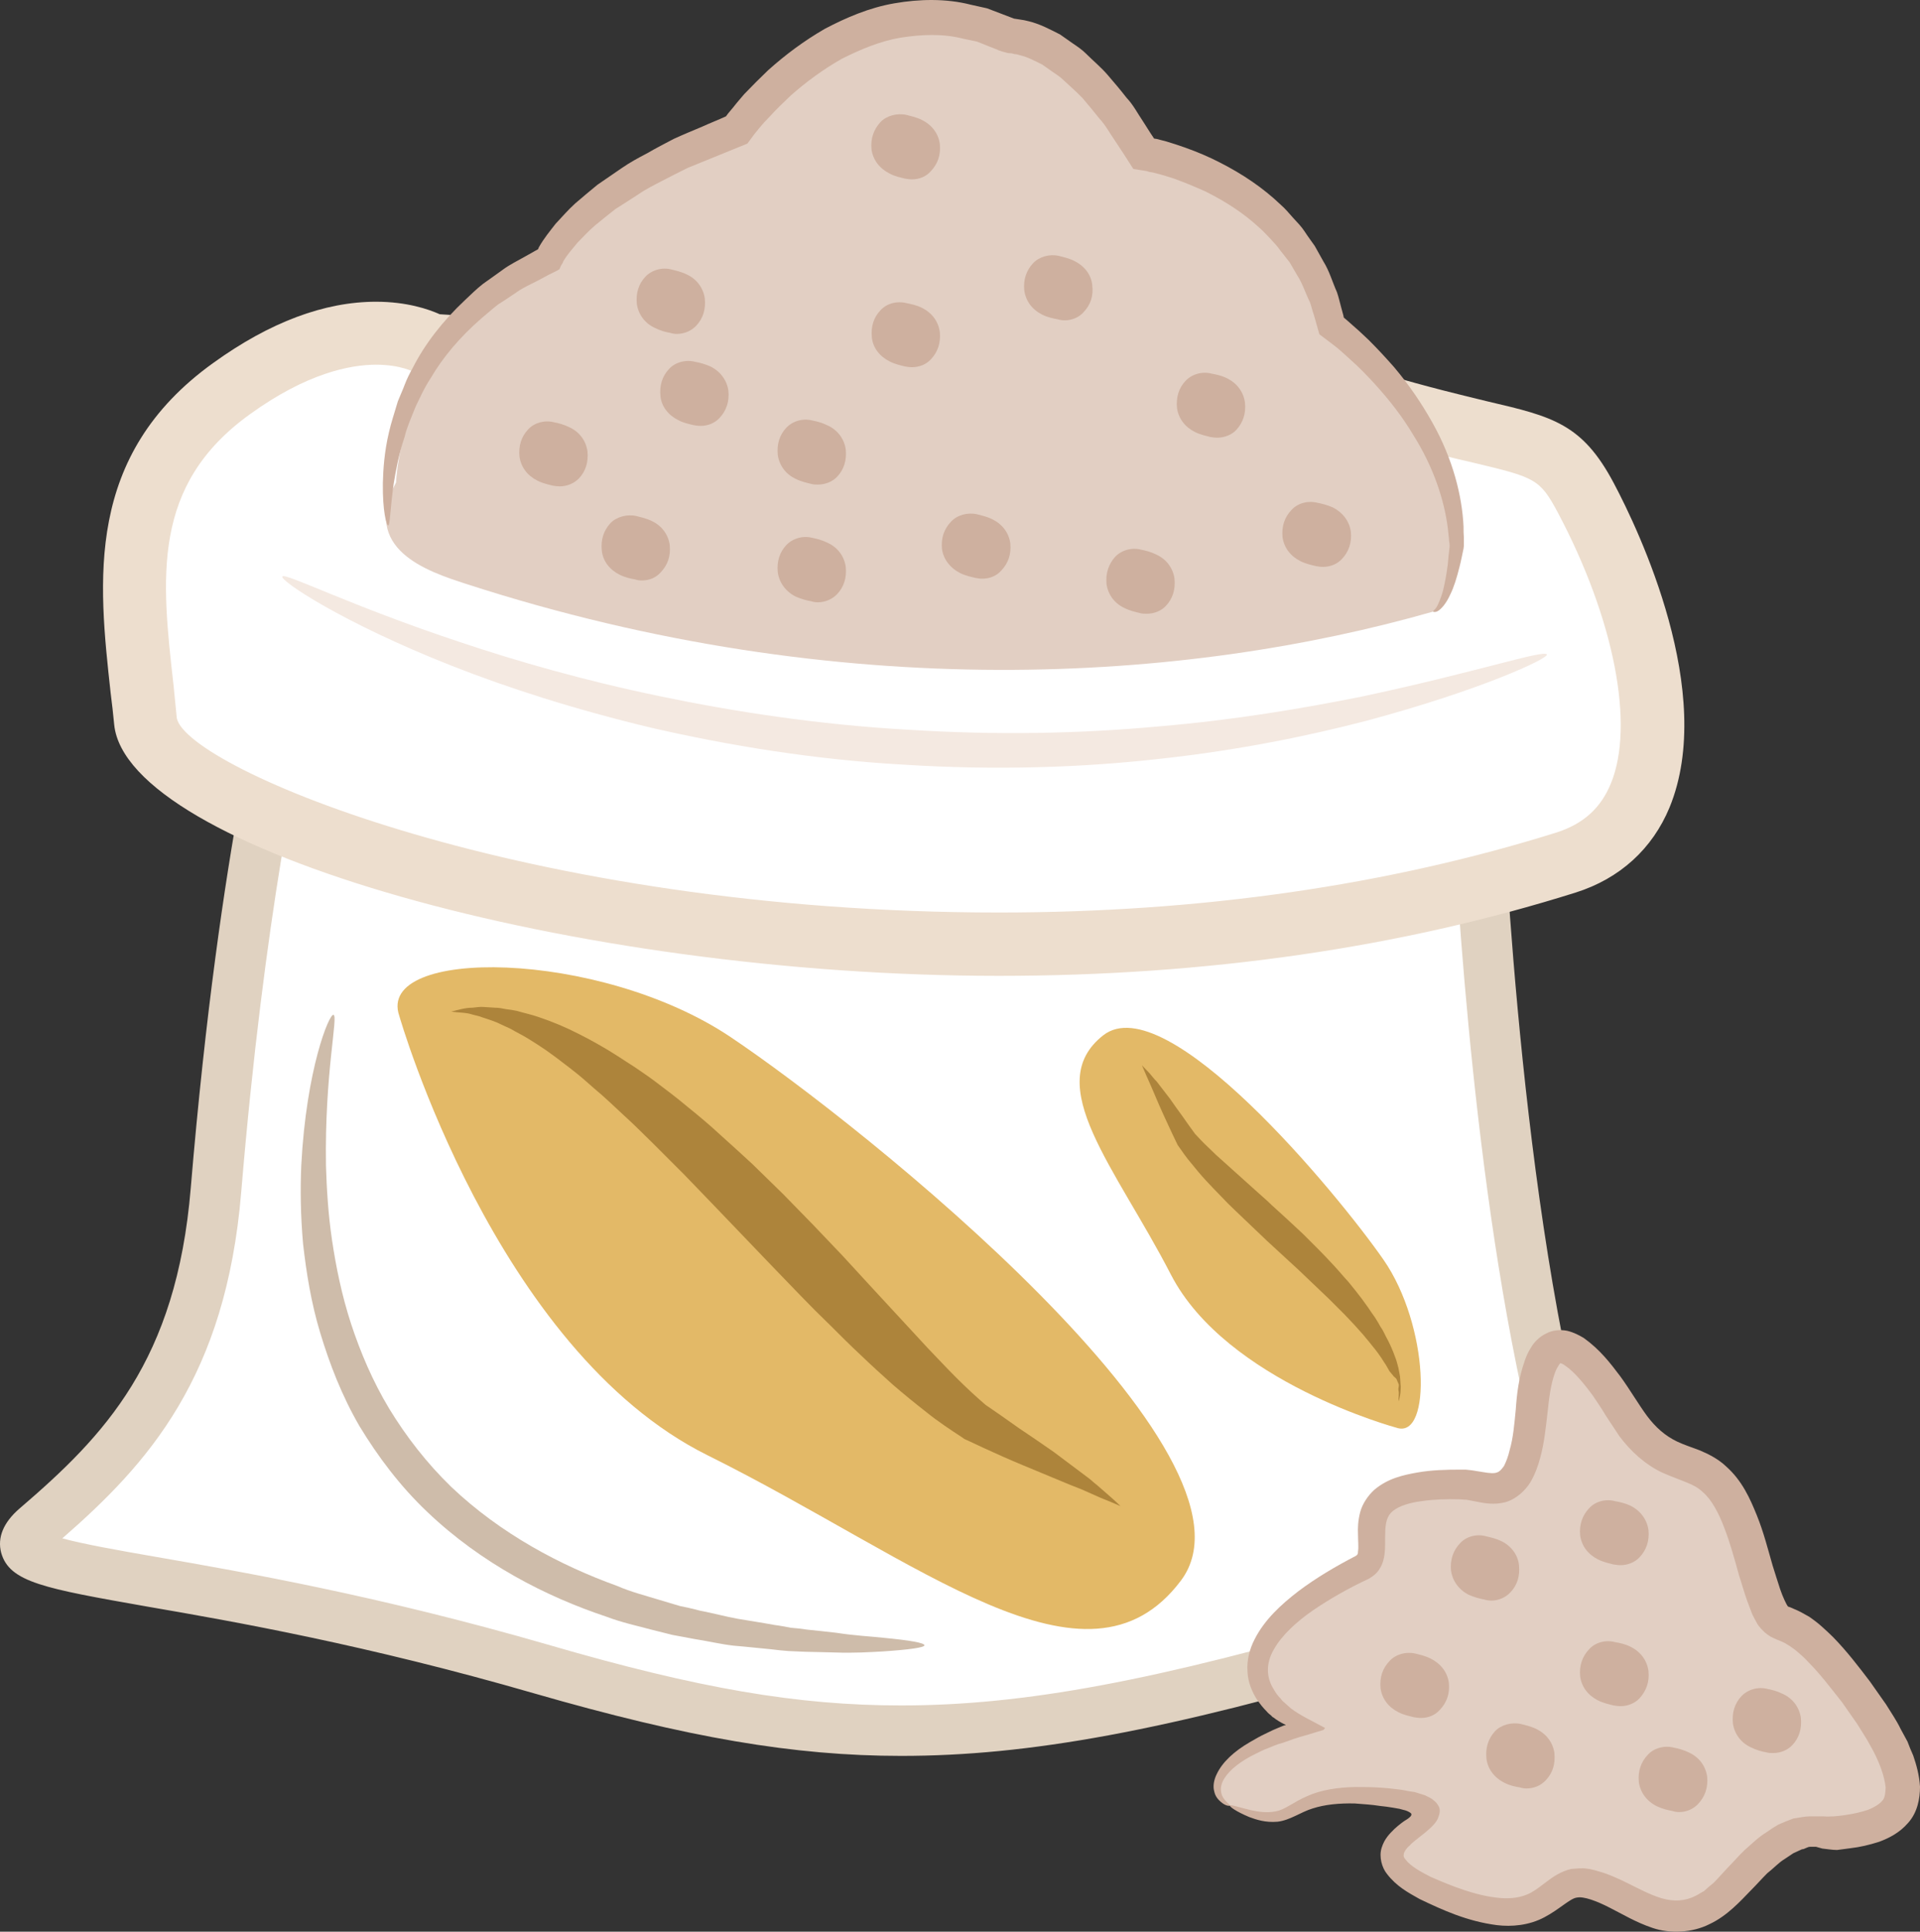 <?xml version="1.0" encoding="UTF-8" standalone="no"?>
<svg
   xmlns:dc="http://purl.org/dc/elements/1.1/"
   xmlns:cc="http://creativecommons.org/ns#"
   xmlns:rdf="http://www.w3.org/1999/02/22-rdf-syntax-ns#"
   xmlns:svg="http://www.w3.org/2000/svg"
   xmlns="http://www.w3.org/2000/svg"
   id="svg76"
   viewBox="0 0 5367.241 5398.526"
   style="clip-rule:evenodd;fill-rule:evenodd;image-rendering:optimizeQuality;shape-rendering:geometricPrecision;text-rendering:geometricPrecision"
   version="1.1"
   height="53.985mm"
   width="53.672mm"
   xml:space="preserve"><rect x="0" y="0" width="5367.241" height="5398.526" fill="#333333" stroke="none"/>
 <defs
   id="defs4">
  <style
   id="style2"
   type="text/css">
   <![CDATA[
    .fil8 {fill:#AD843B;fill-rule:nonzero}
    .fil6 {fill:#CEB09F;fill-rule:nonzero}
    .fil5 {fill:#CEBCAA;fill-rule:nonzero}
    .fil1 {fill:#E0D2C1;fill-rule:nonzero}
    .fil3 {fill:#E2CFC3;fill-rule:nonzero}
    .fil7 {fill:#E3B967;fill-rule:nonzero}
    .fil2 {fill:#EDDECE;fill-rule:nonzero}
    .fil4 {fill:#F4E9E1;fill-rule:nonzero}
    .fil0 {fill:white;fill-rule:nonzero}
   ]]>
  </style>
 </defs>
 <g
   transform="translate(-7863.759,-12198.737)"
   id="Vrstva_x0020_1">
  <path
   style="fill:#ffffff;fill-rule:nonzero"
   id="path7"
   d="m 11991,14357 c 0,0 37,1128 240,1901 110,415 329,324 219,444 -99,110 -500,18 -733,86 -1083,317 -1510,316 -2341,75 -1037,-300 -1579,-251 -1412,-394 230,-197 460,-419 504,-944 82,-985 218,-1458 218,-1458 z"
   class="fil0" />
  <path
   style="fill:#e0d2c1;fill-rule:nonzero"
   id="path9"
   d="m 8038,16498 c 58,16 159,34 263,52 247,43 620,108 1094,245 422,123 699,170 988,170 344,0 712,-69 1314,-245 117,-34 258,-32 389,-30 25,0 50,0 74,0 55,0 196,0 234,-32 -59,-46 -165,-132 -231,-382 -175,-668 -229,-1606 -240,-1855 l -3183,-279 c -37,152 -137,611 -202,1389 -43,516 -259,757 -500,967 z m 2345,608 c -300,0 -597,-51 -1027,-175 -467,-135 -835,-200 -1079,-242 -289,-51 -387,-68 -410,-151 -11,-42 6,-84 51,-123 238,-204 439,-412 479,-896 82,-981 216,-1452 222,-1472 l 16,-56 3424,301 2,62 c 1,12 40,1130 239,1886 55,209 136,272 184,309 29,23 62,48 66,94 4,43 -22,78 -48,107 -68,75 -201,81 -342,81 -25,0 -50,0 -76,0 -26,-1 -52,-1 -78,-1 -90,0 -193,3 -269,25 -616,181 -996,251 -1354,251 z"
   class="fil1" />
  <path
   style="fill:#ffffff;fill-rule:nonzero"
   id="path11"
   d="m 9069,13164 c 0,0 -208,-131 -558,120 -350,252 -273,602 -241,930 33,329 2167,963 3972,394 364,-114 259,-632 55,-1017 -98,-186 -153,-132 -591,-263 z"
   class="fil0" />
  <path
   style="fill:#eddece;fill-rule:nonzero"
   id="path13"
   d="m 8915,13218 c -73,0 -194,24 -352,138 -277,199 -248,458 -214,759 3,30 6,61 9,91 29,139 972,543 2298,543 v 0 c 563,0 1088,-76 1560,-224 74,-24 123,-68 151,-137 67,-163 9,-460 -148,-756 -51,-96 -65,-99 -236,-140 -70,-16 -166,-39 -292,-77 l -2650,-164 -19,-12 c 0,0 -37,-21 -107,-21 z m 1741,1708 v 0 c -1191,0 -2438,-355 -2473,-702 -3,-30 -6,-59 -10,-89 -34,-311 -74,-663 287,-922 158,-114 311,-171 455,-171 86,0 147,21 178,35 l 2629,164 10,3 c 125,37 218,59 292,77 180,42 263,62 351,228 70,132 287,586 156,906 -48,116 -139,199 -262,238 -489,154 -1032,233 -1613,233 z"
   class="fil2" />
  <path
   style="fill:#e2cfc3;fill-rule:nonzero"
   id="path15"
   d="m 8971,13547 c 0,0 11,-416 427,-624 0,0 76,-197 525,-361 0,0 328,-470 766,-262 0,0 175,-11 372,328 0,0 437,65 525,481 0,0 350,252 350,613 0,0 -18,172 -66,186 -689,197 -1652,263 -2702,-77 -112,-36 -296,-98 -197,-284 z"
   class="fil3" />
  <path
   style="fill:#f4e9e1;fill-rule:nonzero"
   id="path17"
   d="m 12188,14028 c 4,11 -183,99 -504,185 -161,42 -355,82 -574,106 -219,25 -462,33 -716,17 -254,-14 -494,-54 -708,-103 -214,-51 -403,-112 -558,-173 -310,-122 -482,-239 -475,-250 7,-12 188,81 499,184 155,52 342,106 554,150 211,44 446,80 694,94 249,16 486,11 701,-9 215,-18 407,-51 567,-83 321,-68 514,-133 520,-118 z"
   class="fil4" />
  <path
   style="fill:#cebcaa;fill-rule:nonzero"
   id="path19"
   d="m 10448,16797 c 0,6 -41,12 -115,17 -37,2 -82,5 -135,3 -26,-1 -54,-1 -84,-2 -15,-1 -30,-1 -46,-2 -16,-1 -32,-3 -49,-5 -33,-3 -67,-7 -104,-10 -36,-4 -73,-13 -112,-19 -19,-4 -39,-7 -59,-11 -20,-5 -40,-10 -60,-15 -41,-11 -83,-20 -125,-36 -168,-56 -349,-148 -501,-293 -76,-72 -138,-155 -189,-239 -50,-86 -84,-175 -110,-261 -26,-86 -39,-170 -48,-249 -7,-79 -8,-153 -5,-220 14,-268 78,-424 90,-420 14,3 -25,162 -21,421 2,64 6,135 17,209 11,74 27,153 53,233 26,79 60,160 107,238 47,77 104,151 173,218 139,132 306,220 464,277 39,17 79,27 118,39 19,6 38,11 57,17 19,4 38,8 56,13 37,7 73,17 107,23 35,6 69,11 101,17 16,2 31,5 47,8 15,1 30,3 44,5 30,3 57,6 83,9 51,8 96,10 132,14 73,7 114,14 114,21 z"
   class="fil5" />
  <path
   style="fill:#e2cfc3;fill-rule:nonzero"
   id="path21"
   d="m 11302,17245 c -69,-31 -55,-142 208,-219 0,0 -383,-175 164,-448 82,-41 -104,-242 284,-230 68,2 164,77 186,-197 22,-274 121,-230 263,0 142,230 251,33 350,383 98,350 44,55 295,394 252,339 87,378 -54,394 -79,8 -121,-44 -285,142 -164,186 -273,33 -405,0 -131,-33 -98,175 -437,22 -339,-153 208,-219 -121,-263 -328,-43 -229,121 -448,22 z"
   class="fil3" />
  <path
   style="fill:#ceb09f;fill-rule:nonzero"
   id="path23"
   d="m 11870,13908 c 0,-3 5,-5 10,-13 5,-9 11,-23 17,-43 5,-20 10,-45 14,-76 1,-15 3,-32 5,-49 1,-7 -2,-15 -2,-25 -1,-9 -2,-18 -3,-28 -10,-77 -39,-169 -98,-262 -28,-47 -64,-94 -106,-140 -21,-23 -43,-46 -68,-68 -12,-11 -24,-22 -37,-33 -14,-11 -22,-17 -50,-38 -5,-18 -10,-35 -15,-53 -5,-13 -7,-26 -12,-38 -12,-24 -20,-51 -35,-74 -7,-12 -14,-24 -21,-36 -9,-11 -17,-22 -26,-33 -8,-12 -18,-22 -28,-33 -10,-10 -19,-21 -31,-31 -43,-40 -94,-73 -150,-101 -29,-13 -58,-25 -88,-36 -16,-5 -31,-10 -47,-14 -7,-2 -15,-4 -23,-5 l -6,-2 -12,-2 -26,-4 c -17,-27 -34,-53 -52,-80 -14,-20 -26,-43 -43,-61 -15,-19 -31,-38 -47,-57 -17,-18 -36,-34 -54,-51 -9,-9 -19,-15 -29,-22 l -30,-21 c -20,-10 -41,-21 -62,-26 -6,-2 -10,-3 -15,-3 l -7,-2 c -6,-1 -11,0 -19,-3 l -11,-3 c -5,-2 -4,-2 -6,-2 l -9,-4 -18,-7 -35,-14 -38,-8 c -58,-15 -118,-12 -176,-3 -58,10 -112,33 -164,59 -51,29 -99,64 -142,102 -21,20 -42,40 -61,61 -10,10 -19,20 -28,31 l -13,16 -20,27 c -57,23 -113,46 -167,68 -24,12 -48,24 -71,36 -23,12 -47,24 -67,38 -22,14 -43,28 -64,41 -19,15 -38,30 -56,45 -19,16 -34,33 -50,49 -14,17 -29,34 -39,51 -1,2 -1,1 -2,5 l -5,8 -3,7 -2,4 c -1,0 -3,1 -4,2 l -26,13 c -10,5 -20,11 -30,16 -19,10 -40,19 -57,31 -18,12 -35,24 -53,35 -16,12 -31,26 -47,39 -60,52 -108,109 -142,167 -9,14 -17,28 -24,42 -7,15 -14,28 -20,42 -11,28 -23,54 -29,80 -17,51 -25,96 -31,133 -10,74 -10,115 -15,115 -5,1 -16,-40 -15,-118 1,-39 4,-87 17,-142 6,-27 16,-56 25,-87 6,-15 13,-30 19,-46 6,-16 14,-32 23,-48 33,-65 83,-130 146,-189 16,-15 32,-31 50,-45 18,-13 37,-26 56,-40 19,-14 40,-24 61,-36 11,-6 21,-12 32,-18 l 4,-2 v -1 h 1 c 0,0 1,-1 1,-2 0,0 0,-1 -1,1 0,0 2,-3 2,-4 14,-25 30,-44 47,-66 18,-19 35,-39 55,-57 20,-17 41,-35 62,-52 22,-15 45,-31 67,-46 23,-16 47,-29 72,-42 24,-14 49,-27 74,-40 26,-12 53,-23 79,-34 22,-10 45,-19 67,-29 0,0 0,0 0,0 l 6,-8 15,-18 c 10,-13 20,-24 30,-36 22,-23 44,-45 67,-67 48,-43 100,-82 159,-116 59,-31 124,-59 194,-71 69,-12 144,-14 214,4 l 45,10 42,16 34,13 c -2,0 1,0 1,0 l 13,2 c 9,1 18,3 26,5 33,8 60,23 88,37 l 37,26 c 12,8 25,17 35,27 20,20 43,39 61,60 18,21 36,42 53,64 19,20 31,44 46,66 l 21,33 10,15 -1,-1 1,1 7,1 c 9,2 18,5 27,7 17,5 35,11 52,17 34,12 67,26 98,42 63,32 121,71 170,118 13,11 24,25 35,37 11,12 23,24 32,38 9,14 19,27 28,40 8,14 16,29 24,43 17,27 25,57 38,86 5,14 8,29 12,43 l 6,22 c 1,5 1,5 1,5 v 1 c 0,0 19,16 32,28 13,11 26,24 39,36 25,25 48,50 70,75 43,51 78,103 107,155 58,103 83,206 87,290 0,11 0,21 1,31 0,5 0,10 0,15 0,2 0,5 0,8 l -1,8 c -4,18 -7,35 -11,50 -8,32 -16,58 -26,78 -9,20 -20,35 -30,43 -5,4 -9,6 -13,6 -3,0 -4,0 -5,-1 z"
   class="fil6" />
  <path
   style="fill:#ceb09f;fill-rule:nonzero"
   id="path25"
   d="m 11302,17245 c 1,-4 22,4 60,13 19,4 43,8 68,3 25,-4 51,-27 89,-43 38,-17 84,-24 133,-25 24,0 49,0 75,2 13,1 26,2 40,4 7,1 11,1 22,3 9,2 19,4 29,5 9,3 20,6 29,9 8,4 18,8 24,14 7,5 12,11 16,20 3,9 1,18 -2,26 -7,29 -70,66 -80,80 -10,8 -16,18 -17,24 -1,6 -1,9 6,17 13,17 41,33 69,47 59,26 127,53 192,59 33,3 63,-1 89,-15 14,-8 27,-18 44,-31 16,-12 38,-28 68,-35 14,-1 30,-3 43,-1 7,1 14,2 21,4 l 17,5 c 22,6 43,16 63,25 39,19 75,39 109,49 35,10 65,8 95,-7 8,-4 15,-9 23,-13 7,-6 14,-13 22,-19 7,-5 14,-14 21,-21 l 22,-24 c 17,-17 32,-35 50,-52 19,-16 36,-34 59,-48 11,-8 22,-15 34,-22 14,-6 28,-12 42,-17 15,-2 31,-6 45,-6 h 21 18 c 12,1 20,0 29,0 11,-1 23,-2 34,-4 22,-3 42,-8 61,-14 18,-7 32,-16 40,-25 8,-8 9,-21 10,-37 -3,-34 -20,-78 -43,-118 -11,-21 -25,-41 -37,-61 -14,-20 -28,-40 -42,-60 -31,-39 -61,-79 -95,-113 -8,-9 -17,-17 -25,-24 -9,-8 -17,-14 -26,-20 -8,-5 -16,-10 -26,-14 -6,-2 -10,-4 -21,-9 -8,-3 -22,-13 -29,-21 -8,-8 -15,-17 -18,-24 -4,-7 -8,-15 -11,-21 -5,-13 -10,-26 -14,-37 -9,-25 -15,-48 -23,-72 -13,-47 -25,-91 -41,-132 -15,-40 -35,-79 -60,-100 -12,-12 -27,-20 -45,-27 -19,-8 -42,-16 -67,-27 -50,-23 -91,-62 -121,-102 -14,-21 -28,-42 -39,-59 -11,-19 -23,-36 -35,-54 -24,-33 -52,-67 -77,-84 -6,-5 -12,-7 -13,-7 0,0 -1,-1 -2,0 2,-3 -8,9 -14,25 -12,32 -17,72 -21,111 -5,42 -9,86 -21,129 -6,22 -14,45 -27,67 -14,23 -39,47 -70,56 -31,8 -58,3 -78,-1 l -26,-5 c -4,-1 -7,-1 -10,-1 l -14,-1 c -37,-1 -72,0 -106,5 -32,4 -63,13 -81,28 -16,13 -21,33 -21,65 -1,16 1,33 -2,56 -1,10 -5,27 -13,39 -7,13 -19,22 -31,29 -60,28 -110,57 -157,89 -46,32 -86,69 -108,108 -23,39 -22,79 0,113 5,9 11,17 18,24 3,4 6,8 10,11 5,5 13,11 19,17 26,20 65,38 96,55 -3,3 -3,5 -6,6 l -17,5 c -12,4 -23,7 -33,10 -22,6 -42,13 -61,20 -22,6 -31,11 -44,16 -12,4 -22,10 -33,15 -41,20 -72,44 -87,68 -16,24 -11,47 -1,59 9,12 17,16 16,18 -1,1 -11,2 -25,-10 -7,-6 -16,-15 -19,-30 -4,-14 -1,-32 7,-48 16,-34 49,-64 92,-89 11,-6 22,-13 34,-19 11,-5 26,-13 31,-15 7,-3 14,-6 21,-9 l 10,-4 5,-1 c 0,-1 -3,-2 -5,-3 -10,-5 -20,-11 -29,-18 -2,-1 -4,-2 -6,-5 -5,-4 -10,-8 -14,-13 -9,-9 -17,-19 -25,-30 -15,-23 -27,-51 -28,-82 -2,-31 6,-62 20,-89 28,-55 74,-97 122,-134 49,-37 105,-70 161,-99 4,-3 6,-4 6,-13 2,-11 0,-28 0,-46 -1,-19 0,-40 6,-63 6,-23 22,-47 40,-63 38,-32 81,-41 120,-48 40,-7 80,-8 120,-8 h 15 c 6,1 13,1 18,2 l 31,5 c 17,3 31,4 38,1 7,-2 12,-7 20,-18 6,-12 12,-27 16,-45 10,-34 13,-73 17,-113 3,-44 8,-88 25,-136 4,-12 9,-24 18,-38 7,-12 22,-29 41,-38 18,-10 40,-12 60,-8 20,5 34,13 46,20 46,33 74,70 102,107 27,37 52,80 75,111 24,32 51,56 85,72 17,8 38,15 62,24 24,10 52,24 74,45 45,40 67,90 86,137 19,47 31,95 44,140 7,22 14,45 21,66 7,21 18,44 21,47 1,1 -2,0 2,2 1,0 9,3 15,6 15,6 29,14 43,22 13,9 25,18 36,28 11,10 21,19 31,29 39,40 71,82 103,124 15,21 30,43 45,64 14,23 29,44 41,69 l 19,35 c 5,13 10,26 16,39 9,26 17,55 19,87 0,33 -7,72 -33,101 -24,28 -54,43 -81,53 -28,9 -54,15 -80,18 -13,2 -24,3 -38,5 -14,0 -30,-3 -41,-4 l -18,-5 h -15 c -10,0 -16,7 -24,7 l -24,11 c -8,5 -16,11 -24,16 -17,10 -32,27 -49,40 -15,15 -30,32 -45,47 -31,32 -67,72 -116,95 -49,25 -112,27 -159,11 -48,-16 -85,-39 -121,-57 -35,-18 -72,-32 -91,-28 -19,2 -49,33 -91,55 -43,23 -92,27 -133,22 -84,-11 -151,-42 -216,-73 -32,-18 -64,-35 -91,-70 -14,-17 -23,-48 -15,-73 8,-26 23,-40 36,-53 13,-12 27,-22 29,-23 5,-3 10,-6 15,-11 2,-2 4,-5 3,-8 -1,-2 -4,-4 -6,-5 -5,-3 -11,-5 -16,-6 l -11,-3 -17,-3 c -13,-2 -25,-4 -37,-5 -25,-4 -48,-5 -71,-7 -44,-1 -84,3 -118,14 -33,10 -63,33 -98,37 -34,3 -60,-6 -79,-13 -38,-16 -55,-29 -54,-32 z"
   class="fil6" />
  <path
   style="fill:#e3b967;fill-rule:nonzero"
   id="path27"
   d="m 8980,15038 c 0,0 267,933 862,1228 594,295 1060,700 1323,350 263,-349 -893,-1274 -1259,-1519 -367,-246 -993,-252 -926,-59 z"
   class="fil7" />
  <path
   style="fill:#ad843b;fill-rule:nonzero"
   id="path29"
   d="m 9125,15026 c 20,-5 39,-11 60,-11 10,-1 21,-3 31,-2 l 31,2 c 11,0 21,2 31,4 10,1 21,3 31,5 20,6 40,10 60,17 39,13 77,29 114,48 l 27,14 c 9,5 18,10 27,15 18,10 36,21 53,32 17,11 34,22 51,33 17,12 34,23 50,35 32,24 65,49 96,75 31,25 62,51 91,78 30,27 60,54 89,81 29,28 57,56 86,84 l 83,85 82,86 c 27,29 53,58 80,87 l 159,172 c 27,28 53,56 80,83 27,27 55,53 83,77 l -4,-3 c 32,22 64,44 96,67 33,22 65,44 98,67 32,24 64,48 96,72 8,6 15,13 23,19 l 23,20 c 15,13 30,26 44,40 -18,-8 -37,-16 -55,-23 -18,-8 -36,-16 -54,-24 -37,-14 -73,-30 -110,-45 -36,-15 -73,-30 -109,-46 -36,-16 -73,-33 -109,-50 l -4,-3 c -35,-23 -70,-46 -102,-72 -32,-25 -64,-51 -94,-77 -30,-27 -60,-54 -89,-82 -29,-27 -57,-55 -85,-83 -29,-28 -57,-56 -84,-84 l -82,-85 -163,-170 -81,-84 -83,-83 c -27,-26 -54,-54 -83,-80 -28,-26 -56,-53 -85,-77 -15,-13 -29,-26 -44,-38 -15,-12 -30,-24 -45,-35 -15,-12 -31,-23 -46,-34 -16,-11 -32,-21 -48,-31 -16,-10 -33,-18 -50,-28 l -26,-12 c -8,-4 -17,-8 -26,-11 l -27,-9 c -9,-4 -18,-5 -28,-8 -18,-6 -39,-5 -59,-8 z"
   class="fil8" />
  <path
   style="fill:#e3b967;fill-rule:nonzero"
   id="path31"
   d="m 11768,16189 c 0,0 -476,-128 -631,-428 -154,-299 -364,-532 -189,-669 176,-137 655,443 783,627 128,184 136,503 37,470 z"
   class="fil7" />
  <path
   style="fill:#ad843b;fill-rule:nonzero"
   id="path33"
   d="m 11774,16115 c 2,-10 5,-20 5,-30 0,-5 1,-11 0,-16 l -1,-16 c 0,-5 -1,-10 -2,-15 -1,-6 -2,-11 -3,-16 -3,-10 -5,-21 -9,-30 -7,-20 -16,-40 -26,-58 l -7,-14 c -2,-4 -5,-9 -8,-13 -5,-9 -10,-18 -16,-27 -6,-8 -12,-17 -18,-26 -6,-8 -12,-17 -18,-25 -12,-16 -25,-32 -38,-48 -14,-15 -27,-31 -41,-46 -14,-15 -28,-30 -42,-44 -14,-14 -29,-29 -43,-43 l -44,-41 -45,-41 c -14,-14 -30,-27 -44,-40 l -89,-80 c -15,-13 -29,-26 -43,-40 -14,-13 -27,-27 -40,-41 l 2,2 c -12,-16 -23,-32 -35,-49 -12,-16 -23,-32 -35,-49 -12,-16 -25,-32 -37,-48 -4,-4 -7,-7 -10,-11 l -10,-12 c -7,-7 -14,-15 -21,-22 4,9 8,19 12,28 4,9 8,18 12,27 8,19 16,37 24,56 8,18 16,36 25,55 8,18 17,36 26,55 l 1,2 c 12,17 24,35 38,51 13,16 26,32 40,47 14,15 28,30 42,44 14,15 28,29 43,43 15,14 29,28 44,42 l 43,41 88,81 43,41 43,41 c 14,14 28,28 42,42 13,14 27,28 40,43 6,7 13,14 19,22 6,7 12,14 18,22 7,8 12,15 18,23 6,8 11,16 16,24 6,8 10,17 15,25 l 10,12 c 2,4 9,7 10,11 l 6,14 c 1,5 -2,11 -1,16 3,9 -1,21 1,31 z"
   class="fil8" />
  <path
   style="fill:#ceb09f;fill-rule:nonzero"
   id="path35"
   d="m 9456,13393 c -16,-8 -32,-12 -43,-14 -26,-7 -56,1 -73,20 -19,20 -27,46 -24,76 4,29 22,53 50,67 16,8 31,11 43,14 6,1 13,2 19,2 21,0 40,-8 54,-22 19,-20 27,-46 24,-76 -4,-29 -22,-54 -50,-67 z"
   class="fil6" />
  <path
   style="fill:#ceb09f;fill-rule:nonzero"
   id="path37"
   d="m 9686,13655 c -16,-8 -32,-11 -43,-14 -26,-6 -56,2 -73,20 -19,21 -27,46 -24,76 3,30 22,54 50,68 16,8 32,11 43,13 6,2 12,3 19,3 21,0 40,-8 53,-23 19,-20 28,-45 25,-76 -4,-29 -22,-54 -50,-67 z"
   class="fil6" />
  <path
   style="fill:#ceb09f;fill-rule:nonzero"
   id="path39"
   d="m 9850,13223 c -16,-7 -31,-11 -43,-13 -26,-7 -56,1 -73,20 -19,20 -27,46 -24,76 3,29 22,53 50,67 15,8 31,11 43,14 6,1 13,2 19,2 21,0 40,-8 53,-22 19,-20 28,-46 25,-76 -4,-29 -22,-54 -50,-68 z"
   class="fil6" />
  <path
   style="fill:#ceb09f;fill-rule:nonzero"
   id="path41"
   d="m 9694,13115 c 16,8 31,12 43,14 6,2 13,3 19,3 21,0 41,-9 54,-23 19,-20 27,-46 24,-76 -4,-29 -22,-54 -50,-67 -16,-8 -31,-11 -43,-14 -26,-7 -55,1 -73,20 -19,20 -27,46 -24,76 4,29 22,54 50,67 z"
   class="fil6" />
  <path
   style="fill:#ceb09f;fill-rule:nonzero"
   id="path43"
   d="m 10088,13537 c 16,8 31,11 43,14 6,2 13,2 19,2 21,0 41,-8 54,-22 19,-20 27,-46 24,-76 -4,-29 -22,-54 -50,-67 -16,-8 -32,-12 -43,-14 -26,-7 -55,1 -73,20 -19,20 -27,46 -24,76 4,29 22,54 50,67 z"
   class="fil6" />
  <path
   style="fill:#ceb09f;fill-rule:nonzero"
   id="path45"
   d="m 10178,13716 c -16,-8 -32,-12 -43,-14 -26,-7 -55,1 -73,20 -19,20 -27,46 -24,76 4,29 22,54 50,68 16,7 31,11 43,13 6,2 13,3 19,3 21,0 41,-9 54,-23 19,-20 27,-46 24,-76 -4,-29 -22,-54 -50,-67 z"
   class="fil6" />
  <path
   style="fill:#ceb09f;fill-rule:nonzero"
   id="path47"
   d="m 10638,13650 c -16,-8 -32,-11 -43,-14 -26,-6 -56,2 -73,21 -19,20 -28,45 -25,76 4,29 23,53 50,67 16,8 32,11 44,14 6,1 12,2 19,2 21,0 40,-8 53,-23 19,-20 28,-45 25,-76 -4,-29 -22,-53 -50,-67 z"
   class="fil6" />
  <path
   style="fill:#ceb09f;fill-rule:nonzero"
   id="path49"
   d="m 10441,13059 c -16,-8 -33,-11 -43,-13 -27,-7 -56,1 -73,20 -19,20 -27,45 -24,76 3,29 22,53 50,67 16,8 31,11 43,14 6,1 12,2 19,2 21,0 40,-8 53,-22 19,-20 28,-46 25,-76 -4,-30 -22,-54 -50,-68 z"
   class="fil6" />
  <path
   style="fill:#ceb09f;fill-rule:nonzero"
   id="path51"
   d="m 10351,12684 c 15,8 31,11 43,14 6,1 12,2 19,2 21,0 40,-8 53,-23 19,-20 28,-45 25,-76 -4,-29 -22,-53 -50,-67 -16,-8 -32,-11 -43,-14 -26,-6 -56,2 -73,20 -19,21 -28,46 -25,76 4,30 23,54 51,68 z"
   class="fil6" />
  <path
   style="fill:#ceb09f;fill-rule:nonzero"
   id="path53"
   d="m 10867,12928 c -16,-8 -32,-11 -43,-14 -26,-6 -55,2 -72,20 -19,20 -28,46 -25,76 4,30 22,54 50,68 16,8 32,11 43,13 7,2 13,3 20,3 20,0 40,-8 53,-23 19,-20 28,-45 24,-76 -3,-29 -22,-53 -50,-67 z"
   class="fil6" />
  <path
   style="fill:#ceb09f;fill-rule:nonzero"
   id="path55"
   d="m 11294,13256 c -16,-8 -32,-11 -43,-13 -26,-7 -55,1 -73,20 -19,20 -27,46 -24,76 4,29 22,53 50,67 16,8 32,11 43,14 6,1 13,2 19,2 21,0 41,-8 54,-22 19,-21 27,-46 24,-76 -4,-30 -22,-54 -50,-68 z"
   class="fil6" />
  <path
   style="fill:#ceb09f;fill-rule:nonzero"
   id="path57"
   d="m 11097,13749 c -16,-8 -32,-12 -43,-14 -26,-7 -55,1 -73,20 -18,20 -27,46 -24,76 4,29 22,54 50,67 16,8 31,11 43,14 6,2 13,2 20,2 20,0 40,-8 53,-22 19,-20 27,-46 24,-76 -4,-29 -22,-54 -50,-67 z"
   class="fil6" />
  <path
   style="fill:#ceb09f;fill-rule:nonzero"
   id="path59"
   d="m 11590,13617 c -16,-7 -32,-11 -43,-13 -27,-7 -56,1 -73,20 -19,20 -28,45 -25,76 4,29 22,53 50,67 16,8 32,11 44,14 6,1 12,2 19,2 21,0 40,-8 53,-22 19,-20 28,-46 25,-76 -4,-30 -23,-54 -50,-68 z"
   class="fil6" />
  <path
   style="fill:#ceb09f;fill-rule:nonzero"
   id="path61"
   d="m 12086,16649 c 19,-20 27,-45 24,-76 -3,-29 -22,-54 -49,-67 -16,-8 -32,-11 -44,-14 -26,-7 -55,1 -72,20 -19,20 -28,46 -25,76 4,29 22,54 50,68 16,7 32,11 43,13 7,2 13,3 20,3 20,0 40,-9 53,-23 z"
   class="fil6" />
  <path
   style="fill:#ceb09f;fill-rule:nonzero"
   id="path63"
   d="m 12586,17097 c -16,-8 -32,-12 -43,-14 -26,-7 -56,1 -73,20 -19,20 -28,46 -25,76 4,29 22,54 51,68 15,7 31,11 43,13 6,2 12,3 19,3 21,0 40,-9 53,-23 19,-20 28,-46 25,-76 -4,-29 -22,-54 -50,-67 z"
   class="fil6" />
  <path
   style="fill:#ceb09f;fill-rule:nonzero"
   id="path65"
   d="m 12331,16557 c 16,8 32,11 43,14 7,1 13,2 20,2 20,0 40,-8 53,-22 19,-20 28,-46 25,-76 -4,-29 -22,-54 -50,-68 -17,-8 -33,-11 -44,-13 -26,-7 -55,1 -72,20 -19,20 -28,46 -25,76 4,29 22,53 50,67 z"
   class="fil6" />
  <path
   style="fill:#ceb09f;fill-rule:nonzero"
   id="path67"
   d="m 11863,16834 c -16,-8 -31,-11 -43,-14 -26,-6 -55,2 -72,21 -19,20 -28,45 -25,76 4,29 22,53 50,67 16,8 32,11 43,14 7,1 13,2 20,2 21,0 40,-8 53,-23 19,-20 28,-45 25,-75 -4,-30 -23,-54 -51,-68 z"
   class="fil6" />
  <path
   style="fill:#ceb09f;fill-rule:nonzero"
   id="path69"
   d="m 12159,17031 c -16,-8 -32,-11 -43,-14 -26,-6 -56,2 -73,20 -19,21 -27,46 -24,76 3,29 22,54 50,68 15,8 31,11 43,13 6,2 13,3 19,3 21,0 40,-8 54,-23 19,-20 27,-45 24,-76 -4,-29 -22,-53 -50,-67 z"
   class="fil6" />
  <path
   style="fill:#ceb09f;fill-rule:nonzero"
   id="path71"
   d="m 12472,16869 c -4,-30 -22,-54 -50,-68 -16,-8 -32,-11 -44,-13 -26,-7 -55,1 -72,20 -19,20 -28,46 -25,76 4,29 22,53 50,67 16,8 32,11 43,14 7,1 13,2 20,2 20,0 40,-8 53,-22 19,-21 28,-46 25,-76 z"
   class="fil6" />
  <path
   style="fill:#ceb09f;fill-rule:nonzero"
   id="path73"
   d="m 12898,17000 c -4,-29 -22,-54 -50,-67 -16,-8 -32,-12 -43,-14 -26,-7 -55,1 -73,20 -19,20 -27,46 -24,76 4,29 22,54 50,67 16,8 31,12 43,14 6,2 13,2 20,2 20,0 40,-8 53,-22 19,-20 27,-46 24,-76 z"
   class="fil6" />
 </g>
</svg>